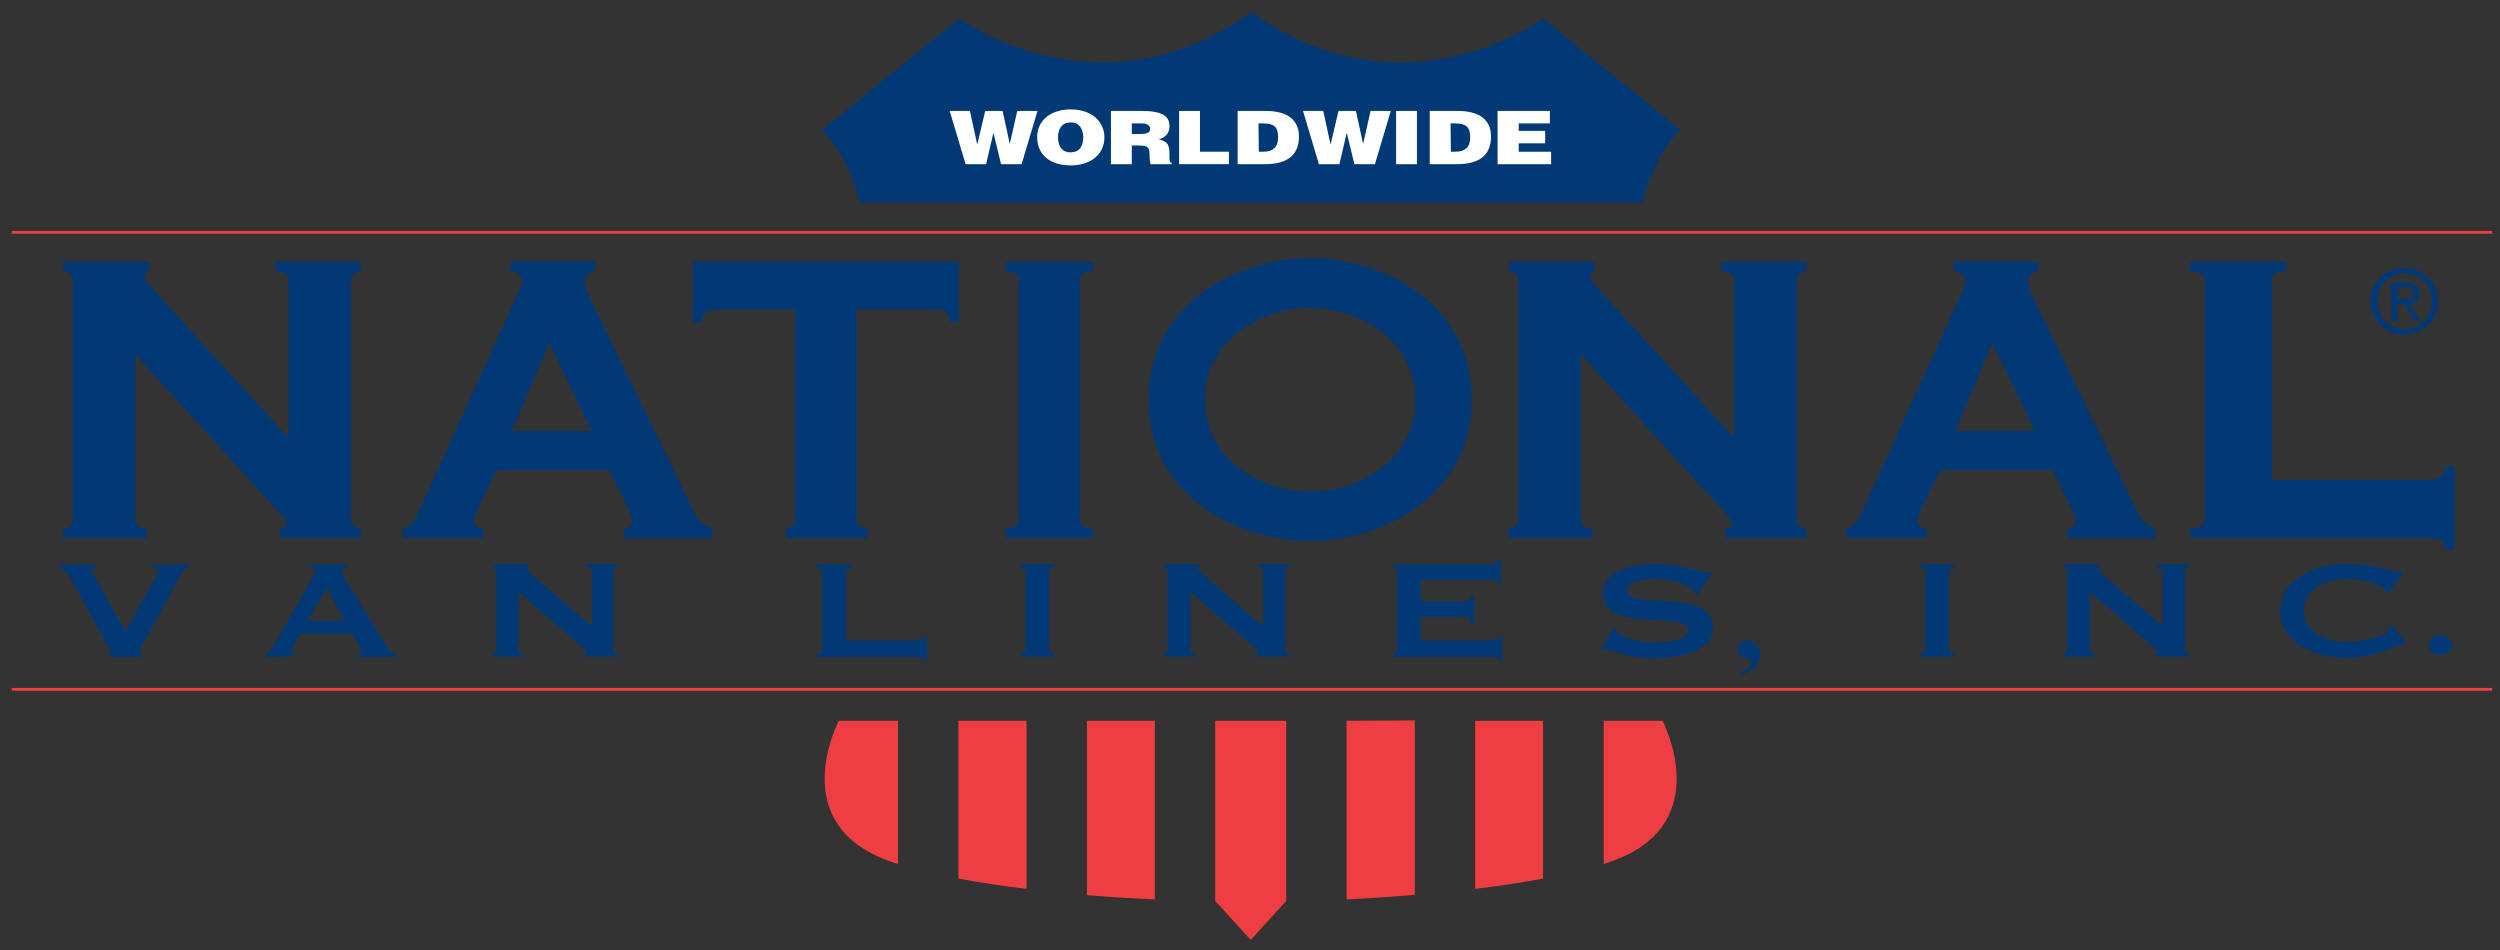 <?xml version="1.0" encoding="UTF-8" standalone="no"?>
<!-- Created with Inkscape (http://www.inkscape.org/) -->

<svg
   xmlns:dc="http://purl.org/dc/elements/1.1/"
   xmlns:cc="http://creativecommons.org/ns#"
   xmlns:rdf="http://www.w3.org/1999/02/22-rdf-syntax-ns#"
   xmlns:svg="http://www.w3.org/2000/svg"
   xmlns="http://www.w3.org/2000/svg"
   xmlns:sodipodi="http://sodipodi.sourceforge.net/DTD/sodipodi-0.dtd"
   xmlns:inkscape="http://www.inkscape.org/namespaces/inkscape"
   width="212.82mm"
   height="80.872mm"
   viewBox="0 0 212.82 80.872"
   version="1.1"
   id="svg31109"
   inkscape:version="0.92.0 r15299"
   sodipodi:docname="national van lines.svg">
  <rect x="0" y="0" width="212.82" height="80.872" fill="#333333" stroke="none"/>
  <defs
     id="defs31103" />
  <sodipodi:namedview
     id="base"
     pagecolor="#ffffff"
     bordercolor="#666666"
     borderopacity="1.0"
     inkscape:pageopacity="0.0"
     inkscape:pageshadow="2"
     inkscape:zoom="0.35"
     inkscape:cx="-257.31429"
     inkscape:cy="811.90714"
     inkscape:document-units="mm"
     inkscape:current-layer="layer1"
     showgrid="false"
     fit-margin-top="0"
     fit-margin-left="0"
     fit-margin-right="0"
     fit-margin-bottom="0"
     units="mm"
     inkscape:window-width="1280"
     inkscape:window-height="744"
     inkscape:window-x="-4"
     inkscape:window-y="-4"
     inkscape:window-maximized="1" />
  <g
     inkscape:label="Layer 1"
     inkscape:groupmode="layer"
     id="layer1"
     transform="translate(-80.554,-282.778)">
    <g
       id="g31245"
       transform="matrix(0.265,0,0,0.265,81.184,272.824)">
      <path
         id="path31113"
         d="m 17.9,210.4 v -3.1 c 1.6,0 3.1,-1 3.1,-3 v -76.6 c 0,-2 -1.4,-3 -3.1,-3 v -3.1 h 27.5 v 3.1 c -0.6,0 -1.3,0.5 -1.3,1.7 0,1 1,2.4 3.2,4.7 l 43,47.1 v -50.5 c 0,-2 -1.4,-3 -4.2,-3 v -3.1 h 27.4 v 3.1 c -1.6,0 -3.1,1 -3.1,3 v 76.6 c 0,2 1.4,3 3.1,3 v 3.1 h -26 v -3.1 c 1.1,0 2.1,-0.5 2.1,-1.5 0,-0.8 -0.8,-2 -2.6,-3.9 L 41.1,151.4 v 52.9 c 0,2 1.4,3 3.7,3 v 3.1 z"
         class="st0"
         inkscape:connector-curvature="0"
         style="fill:#003976" />
      <path
         id="path31115"
         d="m 482.3,210.4 v -3.1 c 1.6,0 3.1,-1 3.1,-3 v -76.6 c 0,-2 -1.4,-3 -3.1,-3 v -3.1 h 27.5 v 3.1 c -0.6,0 -1.3,0.5 -1.3,1.7 0,1 1,2.4 3.2,4.7 l 43,47.1 v -50.5 c 0,-2 -1.4,-3 -4.2,-3 v -3.1 h 27.4 v 3.1 c -1.6,0 -3.1,1 -3.1,3 v 76.6 c 0,2 1.4,3 3.1,3 v 3.1 h -26 v -3.1 c 1.1,0 2.1,-0.5 2.1,-1.5 0,-0.8 -0.8,-2 -2.6,-3.9 l -45.9,-50.5 v 52.9 c 0,2 1.4,3 3.7,3 v 3.1 z"
         class="st0"
         inkscape:connector-curvature="0"
         style="fill:#003976" />
      <path
         id="path31117"
         d="m 221,202.9 -33.4,-68.7 c -1.4,-2.9 -2.2,-4.6 -2.2,-6.2 0,-2.4 1.9,-3 3.4,-3.4 v -3.1 h -27.2 v 3.1 c 1.8,0.3 3.7,1.2 3.7,3.4 0,1.7 -1.5,4.4 -2.9,7.3 l -29.8,65.6 c -1.4,3.2 -2.9,6.1 -5.6,6.4 v 3.1 h 25.9 v -3.1 c -1.6,0 -3.1,-0.8 -3.1,-1.8 0,-1 0.6,-2.9 1.6,-5 l 5.8,-11.9 h 36.1 l 6.1,12.4 c 1,1.8 1.3,3.4 1.3,4.4 0,1.3 -1.8,2 -2.6,2 v 3.1 h 28.3 v -3.1 c -2.5,-1.1 -4.3,-2.1 -5.4,-4.5 z m -58.9,-26.9 12,-28.3 13.5,28.3 z"
         class="st0"
         inkscape:connector-curvature="0"
         style="fill:#003976" />
      <path
         id="path31119"
         d="m 684.7,202.9 -33.4,-68.7 c -1.4,-2.9 -2.2,-4.6 -2.2,-6.2 0,-2.4 1.9,-3 3.4,-3.4 v -3.1 h -27.2 v 3.1 c 1.8,0.3 3.7,1.2 3.7,3.4 0,1.7 -1.5,4.4 -2.9,7.3 l -29.8,65.6 c -1.4,3.2 -2.9,6.1 -5.6,6.4 v 3.1 h 25.9 v -3.1 c -1.6,0 -3.1,-0.8 -3.1,-1.8 0,-1 0.6,-2.9 1.6,-5 l 5.8,-11.9 H 657 l 6.1,12.4 c 1,1.8 1.3,3.4 1.3,4.4 0,1.3 -1.8,2 -2.6,2 v 3.1 H 690 v -3.1 c -2.4,-1.1 -4.2,-2.1 -5.3,-4.5 z m -59,-26.9 12,-28.3 13.5,28.3 z"
         class="st0"
         inkscape:connector-curvature="0"
         style="fill:#003976" />
      <path
         id="path31121"
         d="m 272.8,204.3 c 0,2 1.4,3 3.5,3 v 3.1 h -26.1 v -3.1 c 1.4,0 2.9,-1 2.9,-3 V 137 h -25.8 c -1.9,0 -4.2,1 -4.2,4.1 h -2.9 v -19.5 c 0,0 5.1,0 7.1,0 h 71.2 c 1.9,0 7.1,-0.1 7.1,-0.1 V 141 h -2.9 c 0,-3 -2.2,-4.1 -4.2,-4.1 h -25.7 z"
         class="st0"
         inkscape:connector-curvature="0"
         style="fill:#003976" />
      <path
         id="path31123"
         d="m 320.7,210.4 v -3.1 c 2.7,0 4.2,-1 4.2,-3 v -76.6 c 0,-2 -1.4,-3 -4.2,-3 v -3.1 h 28 v 3.1 c -2.7,0 -4.2,1 -4.2,3 v 76.6 c 0,2 1.4,3 4.2,3 v 3.1 z"
         class="st0"
         inkscape:connector-curvature="0"
         style="fill:#003976" />
      <path
         id="path31125"
         d="m 418.5,120.5 c -23.5,0 -51.9,14.5 -51.9,45.4 0,31 28.4,45.4 51.9,45.4 23.5,0 51.9,-14.5 51.9,-45.4 0,-30.9 -28.4,-45.4 -51.9,-45.4 z m 0,75 c -16.2,0 -33.8,-10.7 -33.8,-29.5 0,-18.8 17.6,-29.5 33.8,-29.5 16.2,0 33.8,10.7 33.8,29.5 0,18.8 -17.6,29.5 -33.8,29.5 z"
         class="st0"
         inkscape:connector-curvature="0"
         style="fill:#003976" />
      <path
         id="path31127"
         d="m 783.1,214.1 c 0,-3.4 -2.2,-3.7 -5.5,-3.7 h -76.5 v -3.1 c 3.4,0 4.8,-1 4.8,-3 v -76.6 c 0,-2 -1.4,-3 -4.8,-3 v -3.1 H 732 v 3.1 c -3,0 -4.5,1 -4.5,3 v 64.1 h 50.2 c 3.2,0 5.5,-1.7 5.5,-4.4 h 2.9 v 26.7 z"
         class="st0"
         inkscape:connector-curvature="0"
         style="fill:#003976" />
      <path
         id="path31129"
         d="m 525.3,102.6 c 0,0 3.7,-15.7 12.2,-23.2 L 493.3,43.5 c 0,0 -44.7,33.2 -93.7,-2.1 v 0 c -49,35.3 -93.8,2.1 -93.8,2.1 l -44.2,35.9 c 8.9,8.3 12.2,23.2 12.2,23.2 z"
         class="st0"
         inkscape:connector-curvature="0"
         style="fill:#003976" />
      <path
         id="path31131"
         d="m 388,269.1 v 58.1 c 0.1,0 0.2,0 0.2,0 l 11.2,12.3 11.2,-12.3 c 0,0 0.1,0 0.2,0 v -58.1 z"
         class="st1"
         inkscape:connector-curvature="0"
         style="fill:#ef3e42" />
      <path
         id="path31133"
         d="m 430.2,269.1 v 57.4 c 6.4,-0.3 13.9,-0.8 21.9,-1.5 v -56 z"
         class="st1"
         inkscape:connector-curvature="0"
         style="fill:#ef3e42" />
      <path
         id="path31135"
         d="m 305.5,269.1 v 50.7 c 7,1.3 14.5,2.4 21.9,3.3 v -54 z"
         class="st1"
         inkscape:connector-curvature="0"
         style="fill:#ef3e42" />
      <path
         id="path31137"
         d="m 267.1,269.1 c 0,0 -17.2,32.4 15.2,44.7 1.2,0.5 2.5,0.9 3.8,1.3 v -46 z"
         class="st1"
         inkscape:connector-curvature="0"
         style="fill:#ef3e42" />
      <path
         id="path31139"
         d="m 346.8,269.1 v 56 c 8,0.7 15.5,1.1 21.8,1.4 v -57.4 z"
         class="st1"
         inkscape:connector-curvature="0"
         style="fill:#ef3e42" />
      <path
         id="path31141"
         d="m 471.5,269.1 v 54 c 7.4,-0.9 14.9,-2 21.8,-3.3 v -50.7 z"
         class="st1"
         inkscape:connector-curvature="0"
         style="fill:#ef3e42" />
      <path
         id="path31143"
         d="m 531.7,269.1 h -18.9 v 46 c 1.3,-0.4 2.5,-0.8 3.7,-1.3 32.3,-12.2 15.2,-44.7 15.2,-44.7 z"
         class="st1"
         inkscape:connector-curvature="0"
         style="fill:#ef3e42" />
      <path
         id="path31145"
         d="m 761.3,134.3 c 0,-5.1 3.8,-8.9 8.8,-8.9 4.8,0 8.7,3.8 8.7,8.9 0,5.2 -3.8,9 -8.7,9 -5,0 -8.8,-3.8 -8.8,-9 z m 8.7,10.8 c 5.8,0 10.8,-4.6 10.8,-10.8 0,-6.2 -5,-10.7 -10.8,-10.7 -5.9,0 -10.9,4.5 -10.9,10.7 0,6.2 5,10.8 10.9,10.8 z m -2.2,-9.9 h 2.1 l 3.2,5.4 h 2.1 l -3.5,-5.4 c 1.8,-0.2 3.2,-1.2 3.2,-3.4 0,-2.4 -1.5,-3.5 -4.4,-3.5 h -4.7 v 12.4 h 1.9 z m 0,-1.6 v -3.8 h 2.5 c 1.3,0 2.7,0.3 2.7,1.8 0,1.9 -1.4,2 -3,2 z"
         class="st0"
         inkscape:connector-curvature="0"
         style="fill:#003976" />
      <line
         id="line31147"
         y2="259"
         x2="798.2"
         y1="259"
         x1="1.4"
         class="st2"
         style="fill:none;stroke:#ef3e42;stroke-width:0.9" />
      <line
         id="line31149"
         y2="112.2"
         x2="798.2"
         y1="112.2"
         x1="1.4"
         class="st2"
         style="fill:none;stroke:#ef3e42;stroke-width:0.9" />
      <path
         id="path31151"
         d="m 58.6,218.9 v 1 c -1.8,0 -2.4,1.5 -2.8,2.1 l -12,22 c -0.8,1.5 -1.4,2.4 -1.4,2.8 0,0.4 0.3,0.6 0.6,0.8 v 1 H 32.6 v -1 c 0.5,-0.1 0.6,-0.5 0.6,-0.8 0,-0.3 -0.8,-1.6 -1.8,-3.3 L 19.2,221.4 c -0.5,-0.8 -1.2,-1.1 -2.7,-1.5 v -1 h 12.1 v 1 c -0.6,0 -1.4,0.2 -1.4,1 0,0.8 0.9,2.1 2,4 l 8.7,15.5 8.5,-15.3 c 1.1,-2 2.2,-3.6 2.2,-4.2 0,-0.6 -0.7,-0.9 -1.9,-0.9 v -1 z"
         class="st0"
         inkscape:connector-curvature="0"
         style="fill:#003976" />
      <path
         id="path31153"
         d="m 102.7,226.5 5.7,10.5 h -12 z m -10.3,22 v -1 c -0.7,0 -1.3,-0.3 -1.3,-0.6 0,-0.3 0.3,-1 0.7,-1.7 l 2.4,-4 h 16.5 l 2.6,4.2 c 0.4,0.6 0.5,1.1 0.5,1.5 0,0.5 -0.7,0.7 -1.1,0.7 v 1 h 11.9 v -1 c -1,-0.3 -1.8,-0.7 -2.2,-1.5 l -14.1,-23 c -0.6,-1 -0.9,-1.5 -0.9,-2.1 0.1,-0.8 0.9,-1 1.5,-1.1 v -1 H 97.5 v 1 c 0.7,0.1 1.5,0.4 1.5,1.1 0,0.6 -0.6,1.5 -1.2,2.4 l -12.5,22 c -0.6,1.1 -1.2,2 -2.4,2.2 v 1 z"
         class="st0"
         inkscape:connector-curvature="0"
         style="fill:#003976" />
      <path
         id="path31155"
         d="m 155.8,248.5 v -1 c 0.7,0 1.3,-0.3 1.3,-1 v -25.7 c 0,-0.7 -0.6,-1 -1.3,-1 v -1 h 11.6 v 1 c -0.3,0 -0.5,0.2 -0.5,0.6 0,0.3 0.4,0.8 1.4,1.6 l 19.5,16.8 v -18 c 0,-0.7 -0.6,-1 -1.8,-1 v -1 h 10 v 1 c -0.7,0 -1.3,0.3 -1.3,1 v 25.7 c 0,0.7 0.6,1 1.3,1 v 1 h -10.9 v -1 c 0.5,0 0.9,-0.2 0.9,-0.5 0,-0.3 -0.3,-0.7 -1.1,-1.3 l -20.7,-18 v 18.8 c 0,0.7 0.6,1 1.6,1 v 1 z"
         class="st0"
         inkscape:connector-curvature="0"
         style="fill:#003976" />
      <path
         id="path31157"
         d="m 294.2,249.8 c 0,-1.1 -1,-1.2 -2.3,-1.2 h -32.2 v -1 c 1.4,0 2,-0.3 2,-1 v -25.7 c 0,-0.7 -0.6,-1 -2,-1 v -1 h 11.6 v 1 c -1.3,0 -1.9,0.3 -1.9,1 v 22.5 h 22.5 c 1.4,0 2.3,-0.6 2.3,-1.5 h 1.2 v 7.9 z"
         class="st0"
         inkscape:connector-curvature="0"
         style="fill:#003976" />
      <path
         id="path31159"
         d="m 325.3,248.5 v -1 c 1.1,0 1.8,-0.3 1.8,-1 v -25.7 c 0,-0.7 -0.6,-1 -1.8,-1 v -1 h 11.2 v 1 c -1.2,0 -1.8,0.3 -1.8,1 v 25.7 c 0,0.7 0.6,1 1.8,1 v 1 z"
         class="st0"
         inkscape:connector-curvature="0"
         style="fill:#003976" />
      <path
         id="path31161"
         d="m 371.4,248.5 v -1 c 0.7,0 1.3,-0.3 1.3,-1 v -25.7 c 0,-0.7 -0.6,-1 -1.3,-1 v -1 H 383 v 1 c -0.3,0 -0.5,0.2 -0.5,0.6 0,0.3 0.4,0.8 1.4,1.6 l 19.5,16.8 v -18 c 0,-0.7 -0.6,-1 -1.8,-1 v -1 h 10.2 v 1 c -0.7,0 -1.3,0.3 -1.3,1 v 25.7 c 0,0.7 0.6,1 1.3,1 v 1 h -10.9 v -1 c 0.5,0 0.9,-0.2 0.9,-0.5 0,-0.3 -0.3,-0.7 -1.1,-1.3 l -20.7,-18 v 18.8 c 0,0.7 0.6,1 1.6,1 v 1 z"
         class="st0"
         inkscape:connector-curvature="0"
         style="fill:#003976" />
      <path
         id="path31163"
         d="m 479.7,225 h -1.2 c 0,-0.8 -0.7,-1.2 -2.6,-1.2 H 454 v 7 h 13.2 c 1.8,0 2.8,-0.2 2.8,-1.9 h 1.2 v 8.8 H 470 c 0,-1.7 -1.1,-2 -2.8,-2 H 454 v 7.7 h 22.6 c 1.4,0 2.3,-0.6 2.3,-1.5 h 1.2 v 7.9 h -1.2 c 0,-1.1 -1,-1.2 -2.3,-1.2 h -31.5 v -1 c 0.6,0 1.2,-0.3 1.2,-1 v -25.7 c 0,-0.7 -0.6,-1 -1.2,-1 v -1 h 30.8 c 1.9,0 2.6,-0.6 2.6,-1.4 h 1.2 z"
         class="st0"
         inkscape:connector-curvature="0"
         style="fill:#003976" />
      <path
         id="path31165"
         d="m 512.1,246 3.7,-6.8 0.7,0.3 c 0,0.3 0.1,0.6 0.3,0.9 1.4,1.9 8.1,3.6 12.3,3.6 3,0 10.9,-0.6 10.9,-4 0,-6.8 -27.5,1.7 -27.5,-12 0,-4.6 5.2,-9.3 16.5,-9.3 9.4,0 14,2.8 16.3,2.8 0.7,0 1.1,-0.1 1.4,-0.3 l 0.8,0.5 -4.7,7 -0.7,-0.2 c -0.1,-0.5 -0.3,-0.9 -0.5,-1.3 -1.4,-1.7 -7.1,-3.6 -12.3,-3.6 -4,0 -8.9,0.9 -8.9,3.4 0,7.1 27.5,-1.2 27.5,12.3 0,7.8 -11.2,9.7 -18.5,9.7 -10.4,0 -13.3,-2.8 -15.3,-2.8 -0.3,0 -0.7,0.2 -0.9,0.5 z"
         class="st0"
         inkscape:connector-curvature="0"
         style="fill:#003976" />
      <path
         id="path31167"
         d="m 557,253.2 c 2.2,-0.6 3.8,-2.2 3.2,-3.6 -0.2,-0.4 -1,-0.6 -1.5,-0.6 -1.8,0 -2.8,-1.1 -2.8,-2.9 0,-1.8 1.9,-2.7 2.8,-2.7 3.3,0 4.2,2.6 4.3,4.1 0.1,2.2 -0.9,5.3 -6,6.9 z"
         class="st0"
         inkscape:connector-curvature="0"
         style="fill:#003976" />
      <path
         id="path31169"
         d="m 614.3,248.5 v -1 c 1.2,0 1.8,-0.3 1.8,-1 v -25.7 c 0,-0.7 -0.6,-1 -1.8,-1 v -1 h 11.2 v 1 c -1.1,0 -1.8,0.3 -1.8,1 v 25.7 c 0,0.7 0.6,1 1.8,1 v 1 z"
         class="st0"
         inkscape:connector-curvature="0"
         style="fill:#003976" />
      <path
         id="path31171"
         d="m 660.4,248.5 v -1 c 0.7,0 1.3,-0.3 1.3,-1 v -25.7 c 0,-0.7 -0.6,-1 -1.3,-1 v -1 H 672 v 1 c -0.3,0 -0.5,0.2 -0.5,0.6 0,0.3 0.4,0.8 1.4,1.6 l 19.5,16.8 v -18 c 0,-0.7 -0.6,-1 -1.8,-1 v -1 h 10.2 v 1 c -0.7,0 -1.3,0.3 -1.3,1 v 25.7 c 0,0.7 0.6,1 1.3,1 v 1 h -10.9 v -1 c 0.5,0 0.9,-0.2 0.9,-0.5 0,-0.3 -0.3,-0.7 -1.1,-1.3 l -20.7,-18 v 18.8 c 0,0.7 0.6,1 1.6,1 v 1 z"
         class="st0"
         inkscape:connector-curvature="0"
         style="fill:#003976" />
      <path
         id="path31173"
         d="m 770.4,244 -0.5,0.5 c -0.3,0 -0.5,-0.1 -0.7,-0.1 -1,0 -8.6,4.5 -17.3,4.5 -11.5,0 -21.7,-5.2 -21.7,-15.1 0,-9.9 10.2,-15.1 21.7,-15.1 4.5,0 8.4,0.7 11.2,1.4 2.8,0.7 4.5,1.4 4.8,1.4 0.4,0 0.7,-0.5 1,-0.7 l 1,0.7 -5.3,6.8 -0.7,-0.4 c 0,-0.2 -0.1,-0.4 -0.1,-0.7 -0.4,-1.7 -7.4,-3.6 -11.9,-3.6 -7.7,0 -14.2,3.6 -14.2,10.1 0,6.4 6.6,10.1 14.2,10.1 5.7,0 13.5,-2.4 13.5,-4.5 0,-0.2 -0.1,-0.5 -0.3,-0.7 l 0.9,-0.4 z"
         class="st0"
         inkscape:connector-curvature="0"
         style="fill:#003976" />
      <path
         id="path31175"
         d="m 781.6,241.6 c 2.1,0 3.8,1.4 3.8,3.2 0,1.8 -1.7,3.2 -3.8,3.2 -2.1,0 -3.8,-1.4 -3.8,-3.2 -0.1,-1.8 1.7,-3.2 3.8,-3.2 z"
         class="st0"
         inkscape:connector-curvature="0"
         style="fill:#003976" />
      <path
         id="path31177"
         d="m 322,83.8 v 0 l 2.4,-10.6 h 6.5 l -5.1,17.1 h -6.6 l -2.4,-9.9 h -0.1 l -2.3,9.9 h -6.6 l -5.1,-17.1 h 6.5 l 2.3,10.6 h 0.1 l 2.5,-10.6 h 5.6 z"
         class="st3"
         inkscape:connector-curvature="0"
         style="fill:#ffffff" />
      <path
         id="path31179"
         d="m 341.5,76.9 c 3,-0.1 4.1,2.4 4.1,4.7 0,2.8 -1.1,4.9 -4.1,4.9 -3.2,0 -4,-2.7 -4,-4.9 0,-2.1 0.9,-4.7 4,-4.7 z m 0.1,-4.2 c -6.4,0 -10.8,3.5 -10.8,8.9 0,5.8 4.3,9.1 10.8,9.1 6.1,0 10.8,-3.3 10.8,-9.1 0,-4.4 -3.5,-8.9 -10.8,-8.9 z"
         class="st3"
         inkscape:connector-curvature="0"
         style="fill:#ffffff" />
      <path
         id="path31181"
         d="m 361.2,77.2 h 3.2 c 1.6,0 2.7,0.6 2.7,1.8 0,1.2 -1.1,1.6 -3.2,1.6 h -2.7 z m 2.1,7.1 c 3.2,0 3.6,0.7 3.6,3 0,1.5 0.2,2.6 0.3,3 h 6.8 v -0.5 c -0.8,0 -0.7,-0.8 -0.7,-3 0,-3.4 -1.3,-3.9 -3.5,-4.5 2.4,-0.5 3.5,-2.2 3.5,-4.2 0,-3.3 -2.3,-4.9 -9.1,-4.9 h -9.7 v 17.1 h 6.7 v -6 z"
         class="st3"
         inkscape:connector-curvature="0"
         style="fill:#ffffff" />
      <path
         id="path31183"
         d="M 376.4,90.3 V 73.2 h 6.7 v 13.1 h 9.3 v 4 z"
         class="st3"
         inkscape:connector-curvature="0"
         style="fill:#ffffff" />
      <path
         id="path31185"
         d="m 401.9,77.2 h 1.3 c 3.6,0 5,1 5,4.5 0,3.2 -1.7,4.6 -4.8,4.6 H 402 Z m 2.1,13.1 c 6.6,0 10.9,-2.5 10.9,-8.9 0,-5.6 -4.1,-8.2 -10.7,-8.2 h -9 v 17.1 z"
         class="st3"
         inkscape:connector-curvature="0"
         style="fill:#ffffff" />
      <path
         id="path31187"
         d="m 435.5,83.8 v 0 l 2.4,-10.6 h 6.5 l -5.1,17.1 h -6.6 l -2.4,-9.9 h -0.1 l -2.3,9.9 h -6.6 l -5.1,-17.1 h 6.5 l 2.3,10.6 h 0.1 l 2.5,-10.6 h 5.6 z"
         class="st3"
         inkscape:connector-curvature="0"
         style="fill:#ffffff" />
      <path
         id="path31189"
         d="M 446.1,90.3 V 73.2 h 6.7 v 17.1 z"
         class="st3"
         inkscape:connector-curvature="0"
         style="fill:#ffffff" />
      <path
         id="path31191"
         d="m 463.6,77.2 h 1.3 c 3.6,0 5,1 5,4.5 0,3.2 -1.7,4.6 -4.8,4.6 h -1.4 z m 2.1,13.1 c 6.6,0 10.9,-2.5 10.9,-8.9 0,-5.6 -4.1,-8.2 -10.7,-8.2 h -9 v 17.1 z"
         class="st3"
         inkscape:connector-curvature="0"
         style="fill:#ffffff" />
      <path
         id="path31193"
         d="M 478.7,90.3 V 73.2 h 16.8 v 4 h -10 v 2.4 h 8.5 v 4 h -8.5 v 2.7 h 10.4 v 4 z"
         class="st3"
         inkscape:connector-curvature="0"
         style="fill:#ffffff" />
    </g>
  </g>
  <style
     id="style31111"
     type="text/css">.st0{fill:#003976;}.st1{fill:#EF3E42;}.st2{fill:none;stroke:#EF3E42;stroke-width:0.9;}.st3{fill:#FFFFFF;}</style>
</svg>
